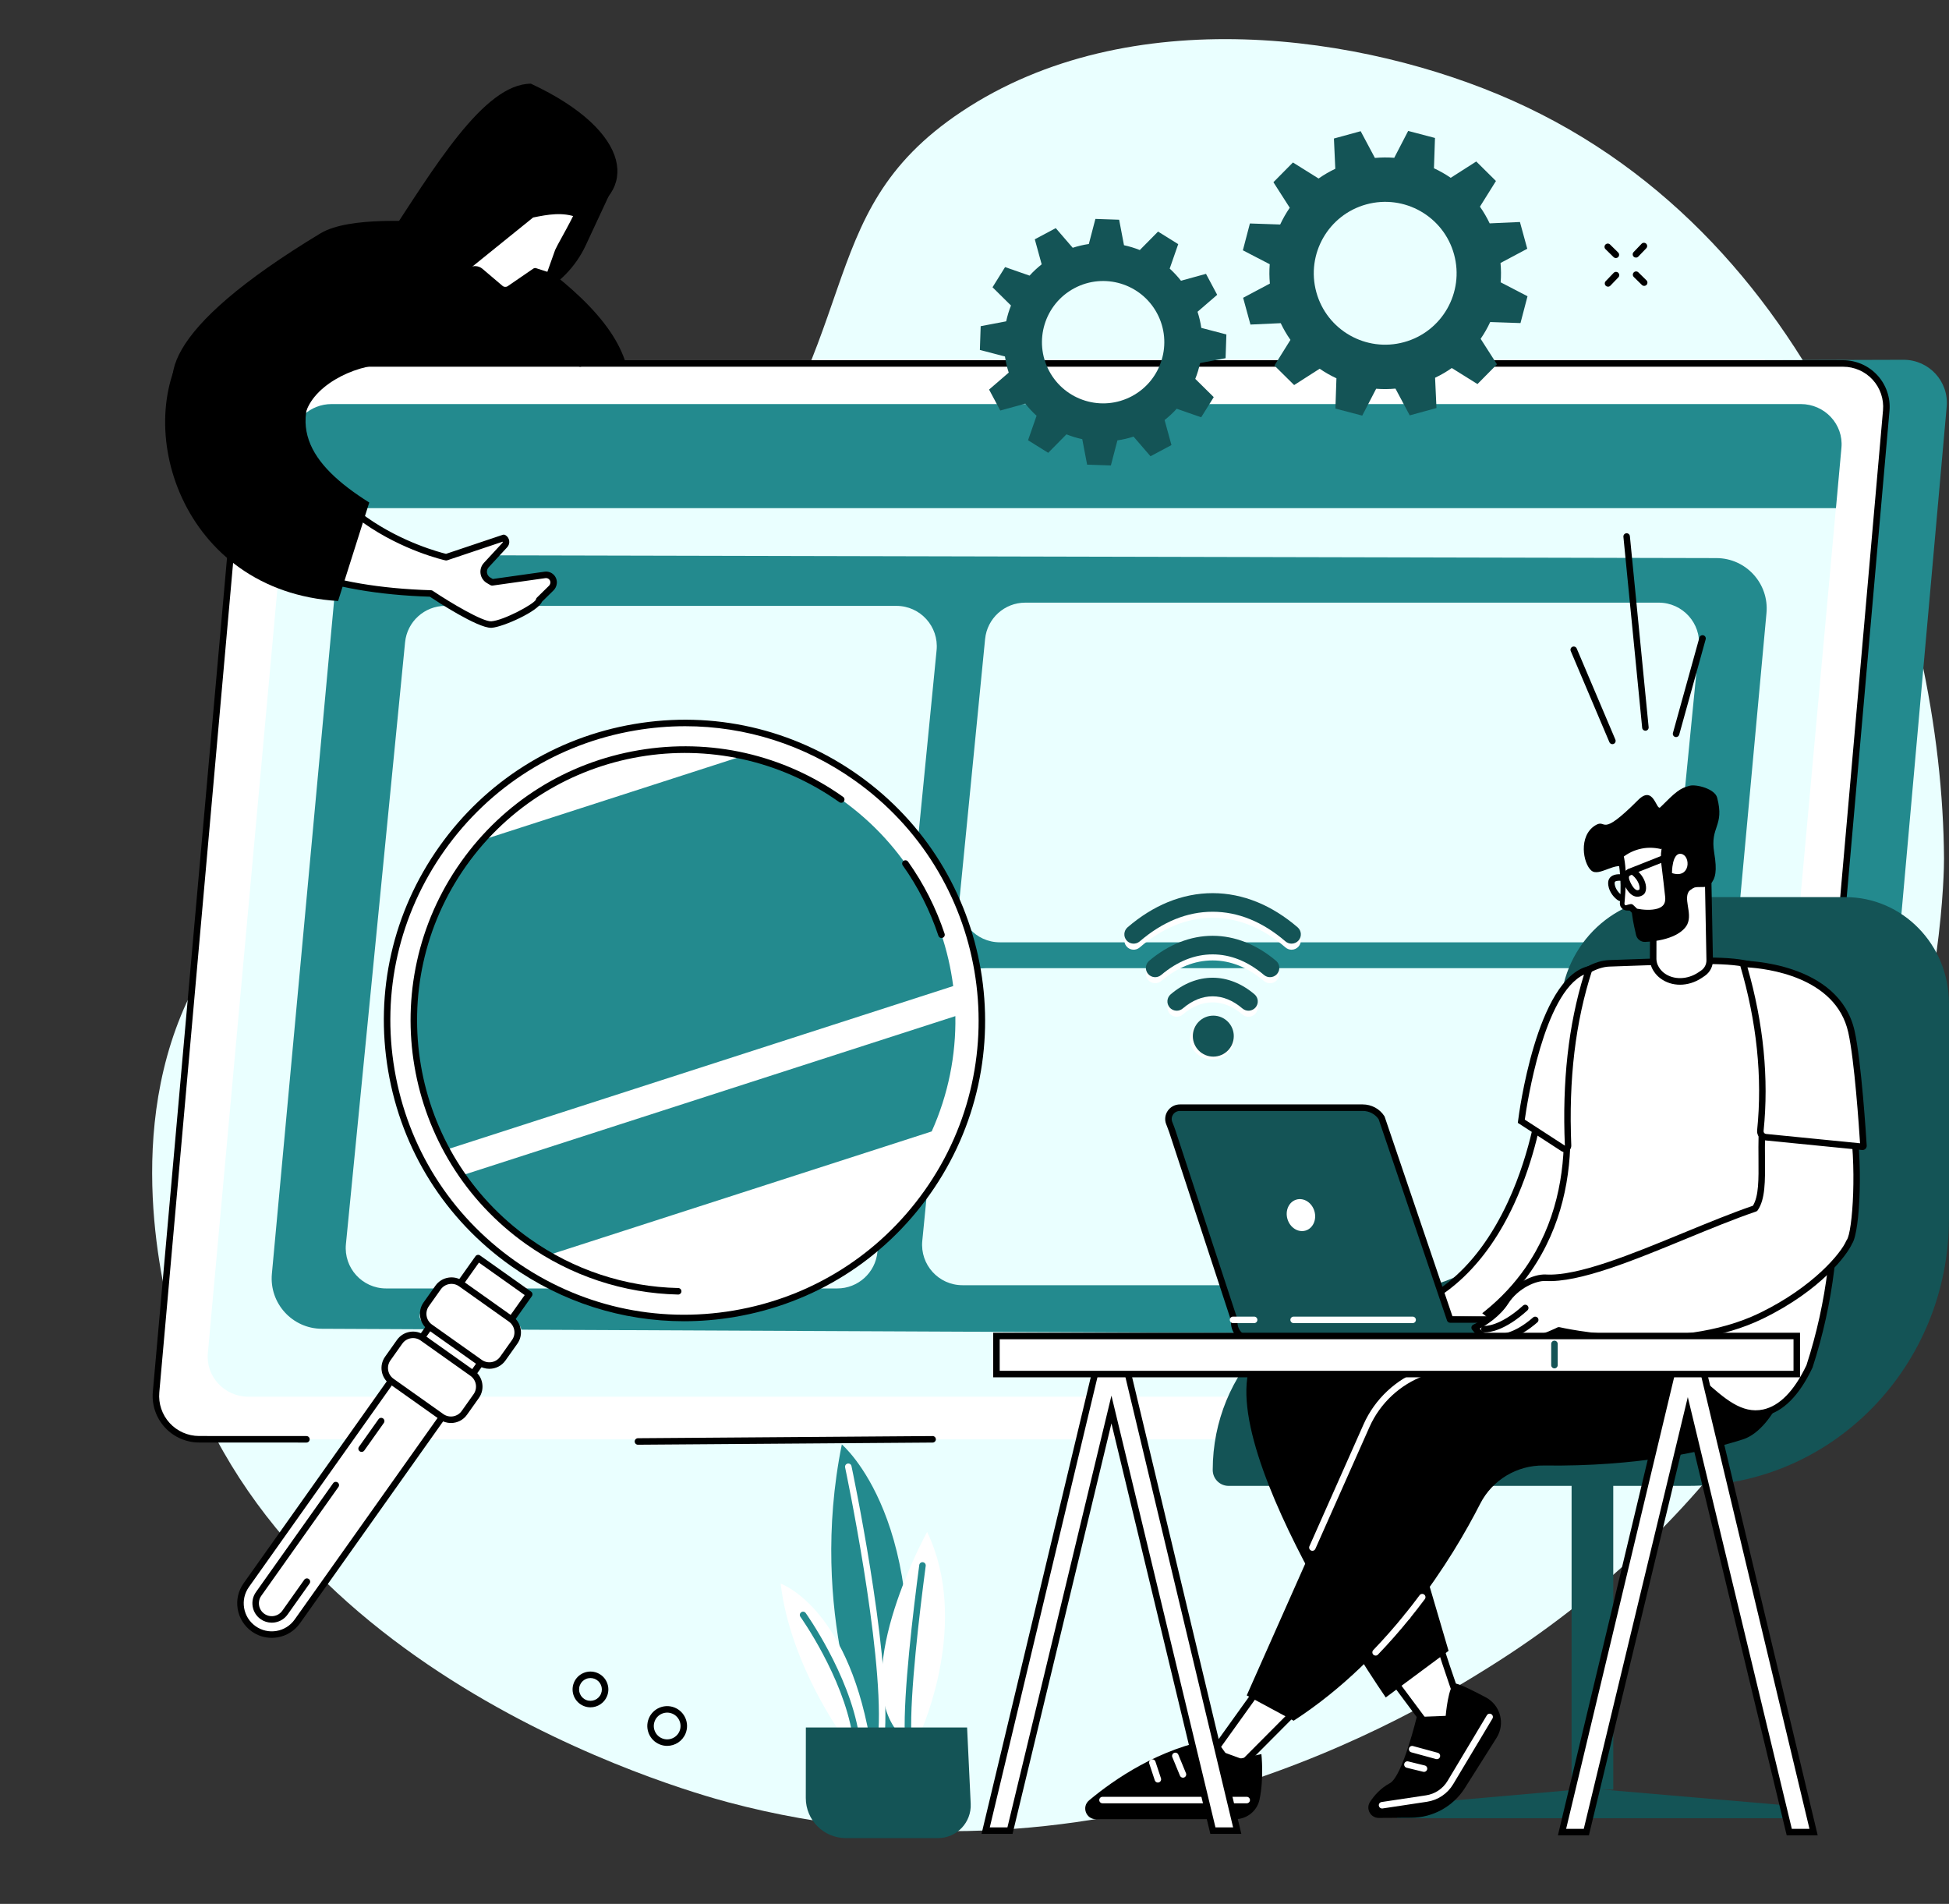 <?xml version="1.0" encoding="UTF-8" standalone="no"?><svg xmlns="http://www.w3.org/2000/svg" xmlns:xlink="http://www.w3.org/1999/xlink" fill="#000000" height="1940.1" preserveAspectRatio="xMidYMid meet" version="1" viewBox="177.0 291.1 1986.3 1940.1" width="1986.3" zoomAndPan="magnify"><rect x="177.0" y="291.1" width="1986.3" height="1940.1" fill="#333333" stroke="none"/><g><g id="change1_1"><path d="M 1694.371 1990.051 C 2152.199 1703.941 2158.363 1189.715 2158.215 1166.133 C 2156.59 908.473 2038.309 536.25 1718.641 393.66 C 1567.133 326.078 1327.656 291.09 1156.918 404.895 C 997.48 511.168 1066.578 634.797 890.684 847.043 C 688.109 1091.473 525.172 1058.449 389.348 1271.934 C 299.637 1412.934 339.211 1583.594 350.562 1632.531 C 433.777 1991.391 870.562 2114.75 919.559 2127.781 C 1308.457 2231.219 1628.551 2031.18 1694.371 1990.051" fill="#eaffff"/></g><g id="change2_1"><path d="M 829.68 661.473 L 2117.027 657.73 C 2142.918 657.73 2163.238 679.828 2160.941 705.469 L 2070.844 1715.371 C 2068.812 1737.992 2049.754 1755.328 2026.926 1755.328 L 441.18 1755.102 C 415.289 1755.102 394.707 1730.719 397.004 1705.07 L 487.129 701.434 C 489.152 678.805 507.473 659.004 530.309 659.004 L 829.68 661.473" fill="#238a8e"/></g><g id="change3_1"><path d="M 768.297 661.477 L 2055.445 661.477 C 2081.336 661.477 2101.656 683.68 2099.363 709.48 L 2009.66 1717.559 C 2007.637 1740.297 1988.594 1757.738 1965.758 1757.738 L 379.961 1757.738 C 354.07 1757.738 333.754 1735.527 336.047 1709.738 L 425.746 701.652 C 427.77 678.906 446.824 661.477 469.656 661.477 L 768.297 661.477" fill="#ffffff"/></g><g id="change4_1"><path d="M 489.305 1761.098 L 379.961 1761.047 C 366.695 1761.047 353.949 1755.426 344.992 1745.648 C 336.035 1735.855 331.574 1722.656 332.75 1709.445 L 422.445 701.363 C 424.637 676.742 444.934 658.164 469.656 658.164 L 768.301 658.164 C 770.129 658.164 771.609 659.645 771.609 661.477 C 771.609 663.305 770.129 664.785 768.301 664.785 L 469.656 664.785 C 448.391 664.785 430.93 680.766 429.043 701.949 L 339.348 1710.035 C 338.336 1721.398 342.176 1732.746 349.879 1741.168 C 357.582 1749.586 368.547 1754.418 379.961 1754.418 L 489.305 1754.469 C 491.133 1754.469 492.617 1755.957 492.613 1757.785 C 492.613 1759.617 491.133 1761.098 489.305 1761.098" fill="inherit"/></g><g id="change4_2"><path d="M 2050.48 1268.684 C 2050.379 1268.684 2050.273 1268.672 2050.172 1268.672 C 2048.352 1268.504 2047.008 1266.902 2047.164 1265.082 L 2096.055 709.195 C 2097.062 697.824 2093.227 686.477 2085.512 678.051 C 2077.816 669.633 2066.859 664.805 2055.438 664.805 L 768.293 664.805 C 766.465 664.805 764.98 663.324 764.98 661.488 C 764.98 659.656 766.465 658.172 768.293 658.172 L 2055.438 658.172 C 2068.703 658.172 2081.457 663.785 2090.402 673.582 C 2099.359 683.367 2103.824 696.559 2102.648 709.773 L 2053.758 1265.664 C 2053.617 1267.383 2052.16 1268.684 2050.48 1268.684" fill="inherit"/></g><g id="change1_2"><path d="M 796.926 702.543 L 2012.223 702.543 C 2036.652 702.543 2055.836 723.039 2053.68 746.836 L 1968.988 1677.309 C 1967.07 1698.297 1949.074 1714.387 1927.531 1714.387 L 430.27 1714.387 C 405.824 1714.387 386.641 1693.898 388.809 1670.098 L 473.5 739.621 C 475.41 718.637 493.398 702.543 514.957 702.543 L 796.926 702.543" fill="#eaffff"/></g><g id="change2_2"><path d="M 2048.082 808.891 L 2053.68 747.293 C 2055.836 723.48 2036.652 702.859 2012.211 702.859 L 514.957 702.859 C 493.398 702.859 475.41 719.078 473.5 740.078 L 467.246 808.891 L 2048.082 808.891" fill="#238a8e"/></g><g id="change2_3"><path d="M 568.695 856.734 L 1926.301 859.809 C 1956.453 859.883 1980.043 885.805 1977.285 915.832 L 1913.875 1604.699 C 1911.434 1631.199 1889.145 1651.43 1862.539 1651.309 L 504.957 1645.148 C 474.844 1645.02 451.316 1619.098 454.09 1589.117 L 517.48 903.32 C 519.926 876.875 542.141 856.676 568.695 856.734" fill="#238a8e"/></g><g id="change4_3"><path d="M 827.148 1763.309 C 825.332 1763.309 823.852 1761.84 823.836 1760.02 C 823.824 1758.191 825.297 1756.699 827.125 1756.68 L 1127.441 1754.469 C 1127.441 1754.469 1127.449 1754.469 1127.461 1754.469 C 1129.281 1754.469 1130.762 1755.941 1130.77 1757.762 C 1130.789 1759.59 1129.309 1761.078 1127.48 1761.102 L 827.176 1763.309 C 827.164 1763.309 827.156 1763.309 827.148 1763.309" fill="inherit"/></g><g id="change1_3"><path d="M 1030.281 1604.051 L 570.492 1604.051 C 546.172 1604.051 527.156 1583.078 529.539 1558.879 L 589.824 945.629 C 591.895 924.559 609.609 908.5 630.777 908.5 L 1090.559 908.5 C 1114.879 908.5 1133.898 929.48 1131.52 953.68 L 1071.23 1566.93 C 1069.16 1587.988 1051.449 1604.051 1030.281 1604.051" fill="#eaffff"/></g><g id="change1_4"><path d="M 1841.531 1251.332 L 1195.961 1251.332 C 1171.641 1251.332 1152.621 1230.359 1155 1206.152 L 1180.945 942.336 C 1183.008 921.258 1200.723 905.207 1221.891 905.207 L 1867.461 905.207 C 1891.785 905.207 1910.801 926.18 1908.422 950.375 L 1882.477 1214.207 C 1880.414 1235.273 1862.703 1251.332 1841.531 1251.332" fill="#eaffff"/></g><g id="change1_5"><path d="M 1803.453 1600.762 L 1157.895 1600.762 C 1133.57 1600.762 1114.559 1579.781 1116.938 1555.582 L 1140.598 1314.828 C 1142.668 1293.762 1160.383 1277.695 1181.555 1277.695 L 1827.129 1277.695 C 1851.441 1277.695 1870.457 1298.684 1868.082 1322.887 L 1844.422 1563.633 C 1842.344 1584.703 1824.625 1600.762 1803.453 1600.762" fill="#eaffff"/></g><g id="change3_2"><path d="M 1121.922 1506.309 C 1025.09 1642.859 835.895 1675.059 699.348 1578.23 C 562.797 1481.398 530.594 1292.211 627.422 1155.66 C 724.254 1019.109 913.445 986.91 1049.988 1083.738 C 1186.539 1180.57 1218.75 1369.762 1121.922 1506.309" fill="#ffffff"/></g><g id="change4_4"><path d="M 875.309 1031.121 C 858.398 1031.121 841.379 1032.551 824.367 1035.449 C 745.43 1048.879 676.445 1092.25 630.125 1157.578 C 583.805 1222.898 565.695 1302.34 579.133 1381.281 C 592.566 1460.23 635.941 1529.211 701.262 1575.531 C 766.582 1621.852 846.027 1639.961 924.973 1626.52 C 1003.91 1613.078 1072.898 1569.711 1119.211 1504.391 C 1214.828 1369.551 1182.922 1182.059 1048.078 1086.441 C 996.832 1050.102 936.879 1031.121 875.309 1031.121 Z M 874.016 1637.469 C 811.078 1637.469 749.812 1618.078 697.43 1580.93 C 630.668 1533.59 586.336 1463.078 572.602 1382.398 C 558.867 1301.711 577.379 1220.512 624.723 1153.738 C 672.062 1086.98 742.57 1042.648 823.258 1028.922 C 903.941 1015.18 985.145 1033.691 1051.91 1081.031 C 1189.73 1178.77 1222.352 1370.398 1124.621 1508.219 L 1121.922 1506.309 L 1124.621 1508.219 C 1077.281 1574.988 1006.77 1619.32 926.082 1633.051 C 908.703 1636.012 891.297 1637.469 874.016 1637.469" fill="inherit"/></g><g id="change3_3"><path d="M 435.527 1950.898 C 421.152 1940.711 417.762 1920.789 427.953 1906.422 L 664.305 1573.121 L 716.359 1610.031 L 480.012 1943.328 C 469.816 1957.711 449.902 1961.102 435.527 1950.898" fill="#ffffff"/></g><g id="change4_5"><path d="M 665.09 1577.73 L 430.656 1908.34 C 426.238 1914.57 424.512 1922.148 425.793 1929.672 C 427.074 1937.199 431.211 1943.781 437.441 1948.199 C 443.676 1952.621 451.254 1954.352 458.781 1953.07 C 466.309 1951.789 472.891 1947.648 477.309 1941.422 L 711.738 1610.809 Z M 453.906 1960.102 C 446.676 1960.102 439.633 1957.879 433.609 1953.609 C 425.938 1948.16 420.84 1940.059 419.262 1930.789 C 417.684 1921.512 419.812 1912.18 425.254 1904.5 L 661.602 1571.199 C 662.109 1570.48 662.883 1570 663.746 1569.852 C 664.609 1569.699 665.504 1569.91 666.219 1570.41 L 718.273 1607.328 C 719.766 1608.379 720.117 1610.449 719.059 1611.941 L 482.711 1945.25 C 477.27 1952.922 469.164 1958.02 459.891 1959.602 C 457.895 1959.941 455.895 1960.102 453.906 1960.102" fill="inherit"/></g><g id="change3_4"><path d="M 545.539 1767.32 L 565.465 1739.219 L 545.539 1767.32" fill="#ffffff"/></g><g id="change4_6"><path d="M 545.535 1770.629 C 544.875 1770.629 544.203 1770.441 543.625 1770.02 C 542.133 1768.969 541.781 1766.898 542.84 1765.41 L 562.766 1737.309 C 563.82 1735.809 565.891 1735.461 567.383 1736.52 C 568.875 1737.578 569.227 1739.648 568.168 1741.141 L 548.242 1769.238 C 547.598 1770.148 546.574 1770.629 545.535 1770.629" fill="inherit"/></g><g id="change3_5"><path d="M 489.789 1902.82 L 467.402 1934.391 C 462.156 1941.789 451.867 1943.539 444.469 1938.289 C 437.066 1933.051 435.316 1922.762 440.566 1915.359 L 519.215 1804.449 L 489.789 1902.82" fill="#ffffff"/></g><g id="change4_7"><path d="M 453.93 1944.641 C 449.871 1944.641 445.926 1943.391 442.551 1941 C 438.25 1937.949 435.395 1933.398 434.508 1928.191 C 433.621 1922.98 434.812 1917.75 437.863 1913.449 L 516.512 1802.531 C 517.57 1801.039 519.637 1800.691 521.129 1801.75 C 522.621 1802.801 522.973 1804.871 521.914 1806.359 L 443.266 1917.281 C 441.242 1920.129 440.449 1923.621 441.039 1927.078 C 441.629 1930.539 443.527 1933.57 446.383 1935.59 C 449.238 1937.621 452.719 1938.41 456.188 1937.82 C 459.648 1937.23 462.676 1935.328 464.699 1932.48 L 487.09 1900.898 C 488.145 1899.41 490.215 1899.059 491.707 1900.121 C 493.199 1901.172 493.551 1903.238 492.492 1904.738 L 470.105 1936.309 C 467.055 1940.609 462.508 1943.469 457.297 1944.352 C 456.176 1944.539 455.047 1944.641 453.93 1944.641" fill="inherit"/></g><g id="change3_6"><path d="M 673.562 1684.852 L 607.855 1638.25 C 604.445 1635.84 603.641 1631.109 606.059 1627.699 L 628.77 1595.68 C 631.184 1592.27 635.906 1591.461 639.316 1593.879 L 705.027 1640.48 C 708.438 1642.891 709.238 1647.621 706.82 1651.031 L 684.113 1683.051 C 681.695 1686.461 676.973 1687.262 673.562 1684.852" fill="#ffffff"/></g><g id="change4_8"><path d="M 668.02 1676.859 C 674.047 1681.129 682.426 1679.699 686.699 1673.68 L 698.832 1656.57 C 703.105 1650.539 701.68 1642.16 695.652 1637.891 L 644.859 1601.871 C 638.832 1597.602 630.453 1599.031 626.18 1605.051 L 614.051 1622.16 C 609.777 1628.191 611.203 1636.57 617.23 1640.84 Z M 675.742 1685.941 C 671.738 1685.941 667.695 1684.75 664.188 1682.262 L 613.395 1646.238 C 604.391 1639.859 602.258 1627.328 608.645 1618.328 L 620.777 1601.219 C 627.164 1592.211 639.684 1590.078 648.691 1596.469 L 699.484 1632.488 C 703.848 1635.578 706.746 1640.191 707.641 1645.461 C 708.539 1650.73 707.328 1656.039 704.234 1660.398 L 692.105 1677.512 C 688.203 1683.012 682.02 1685.941 675.742 1685.941" fill="inherit"/></g><g id="change3_7"><path d="M 634.395 1740.09 L 568.684 1693.488 C 565.273 1691.07 564.473 1686.352 566.891 1682.941 L 589.598 1650.922 C 592.016 1647.512 596.738 1646.699 600.148 1649.121 L 665.855 1695.719 C 669.266 1698.129 670.07 1702.859 667.652 1706.27 L 644.941 1738.289 C 642.527 1741.699 637.805 1742.5 634.395 1740.09" fill="#ffffff"/></g><g id="change4_9"><path d="M 628.852 1732.102 C 634.879 1736.371 643.258 1734.941 647.527 1728.922 L 659.66 1711.809 C 663.938 1705.781 662.508 1697.398 656.484 1693.129 L 605.691 1657.109 C 599.66 1652.84 591.285 1654.262 587.012 1660.289 L 574.879 1677.398 C 570.605 1683.43 572.031 1691.801 578.059 1696.078 Z M 636.574 1741.18 C 632.566 1741.18 628.527 1739.988 625.02 1737.5 L 574.227 1701.48 C 565.223 1695.102 563.09 1682.57 569.477 1673.57 L 581.605 1656.461 C 587.992 1647.449 600.512 1645.32 609.52 1651.711 L 660.316 1687.73 C 669.32 1694.109 671.453 1706.629 665.066 1715.641 L 652.934 1732.75 C 649.035 1738.25 642.852 1741.18 636.574 1741.18" fill="inherit"/></g><g id="change2_4"><path d="M 1150.648 1326.551 L 648.098 1488.73 C 665.84 1514.23 688.215 1537.141 715.008 1556.141 C 722.02 1561.109 729.191 1565.691 736.484 1569.922 L 1126.52 1444.051 C 1143.449 1406.441 1151.32 1366.301 1150.648 1326.551" fill="#238a8e"/></g><g id="change2_5"><path d="M 1034.328 1105.828 C 1003.238 1083.781 969.152 1069.078 934.133 1061.371 L 668.945 1146.949 C 662.102 1154.621 655.598 1162.738 649.512 1171.32 C 586.633 1260 583.52 1373.039 631.992 1462.578 L 1148.441 1295.922 C 1138.961 1222.078 1099.84 1152.281 1034.328 1105.828" fill="#238a8e"/></g><g id="change4_10"><path d="M 1136.531 1246.961 C 1135.141 1246.961 1133.852 1246.078 1133.379 1244.691 C 1124.852 1219.039 1112.621 1194.91 1097.031 1172.969 C 1095.969 1171.48 1096.32 1169.41 1097.809 1168.352 C 1099.301 1167.289 1101.371 1167.641 1102.43 1169.129 C 1118.398 1191.609 1130.93 1216.328 1139.672 1242.602 C 1140.25 1244.34 1139.309 1246.211 1137.57 1246.789 C 1137.23 1246.898 1136.871 1246.961 1136.531 1246.961" fill="inherit"/></g><g id="change4_11"><path d="M 868.164 1610.27 C 868.141 1610.27 868.113 1610.27 868.09 1610.27 C 812.352 1609 758.754 1591.219 713.094 1558.84 C 587.453 1469.75 557.719 1295.051 646.809 1169.41 C 689.969 1108.539 754.246 1068.129 827.801 1055.609 C 901.355 1043.09 975.383 1059.969 1036.25 1103.121 C 1037.738 1104.18 1038.09 1106.25 1037.031 1107.738 C 1035.969 1109.23 1033.91 1109.578 1032.41 1108.531 C 909.75 1021.551 739.195 1050.578 652.215 1173.238 C 565.234 1295.898 594.262 1466.461 716.926 1553.441 C 761.504 1585.051 813.828 1602.41 868.238 1603.641 C 870.07 1603.68 871.52 1605.199 871.477 1607.031 C 871.434 1608.828 869.961 1610.27 868.164 1610.27" fill="inherit"/></g><g id="change4_12"><path d="M 561.309 662.895 L 815.25 662.895 C 802.148 616.504 750.254 572.434 682.758 529.297 L 561.309 662.895" fill="inherit"/></g><g id="change5_1"><path d="M 1330.578 694.812 C 1300.207 711.016 1262.441 699.512 1246.238 669.141 C 1230.035 638.758 1241.523 601.004 1271.906 584.801 C 1302.293 568.598 1340.047 580.086 1356.25 610.469 C 1372.453 640.84 1360.953 678.609 1330.578 694.812 Z M 1417.48 591.523 L 1406.078 570.156 L 1380.578 577.172 C 1377.059 572.691 1373.207 568.559 1369.078 564.82 L 1377.766 539.883 L 1357.211 527.078 L 1338.621 545.898 C 1333.395 543.816 1328.008 542.172 1322.504 540.988 L 1317.555 515.004 L 1293.359 514.188 L 1286.672 539.746 C 1281.152 540.551 1275.672 541.844 1270.25 543.598 L 1252.961 523.566 L 1231.605 534.961 L 1238.609 560.469 C 1234.141 563.992 1230.012 567.828 1226.27 571.973 L 1201.316 563.273 L 1188.516 583.824 L 1207.336 602.414 C 1205.258 607.641 1203.617 613.039 1202.438 618.535 L 1176.445 623.492 L 1175.625 647.688 L 1201.188 654.363 C 1201.996 659.883 1203.277 665.379 1205.039 670.797 L 1185.008 688.074 L 1196.406 709.441 L 1221.91 702.438 C 1225.441 706.91 1229.277 711.039 1233.41 714.777 L 1224.723 739.719 L 1245.262 752.535 L 1263.855 733.699 C 1269.082 735.781 1274.477 737.426 1279.973 738.609 L 1284.93 764.594 L 1309.137 765.41 L 1315.801 739.852 C 1321.32 739.047 1326.816 737.754 1332.238 736.012 L 1349.512 756.031 L 1370.879 744.641 L 1363.875 719.129 C 1368.348 715.605 1372.477 711.77 1376.219 707.629 L 1401.168 716.324 L 1413.973 695.773 L 1395.148 677.184 C 1397.234 671.957 1398.863 666.559 1400.059 661.062 L 1426.031 656.117 L 1426.859 631.91 L 1401.301 625.234 C 1400.496 619.715 1399.207 614.223 1397.453 608.801 L 1417.48 591.523" fill="#145456"/></g><g id="change5_2"><path d="M 1607.922 639.758 C 1569.152 650.379 1529.133 627.562 1518.512 588.789 C 1507.906 550.031 1530.723 509.996 1569.48 499.379 C 1608.254 488.773 1648.285 511.59 1658.895 550.348 C 1669.512 589.121 1646.695 629.152 1607.922 639.758 Z M 1733.496 544.582 L 1726.023 517.32 L 1695.184 518.719 C 1692.316 512.711 1689.008 507.02 1685.262 501.695 L 1701.586 475.543 L 1681.508 455.652 L 1655.48 472.297 C 1650.059 468.578 1644.34 465.316 1638.395 462.555 L 1639.449 431.691 L 1612.113 424.52 L 1597.93 451.898 C 1591.434 451.387 1584.84 451.438 1578.219 452.035 L 1563.715 424.789 L 1536.453 432.25 L 1537.855 463.102 C 1531.844 465.953 1526.152 469.266 1520.828 473.008 L 1494.676 456.672 L 1474.785 476.777 L 1491.43 502.789 C 1487.711 508.215 1484.453 513.934 1481.676 519.879 L 1450.824 518.82 L 1443.656 546.16 L 1471.031 560.355 C 1470.52 566.852 1470.574 573.434 1471.172 580.055 L 1443.922 594.559 L 1451.383 621.832 L 1482.234 620.418 C 1485.074 626.43 1488.398 632.121 1492.141 637.441 L 1475.805 663.609 L 1495.91 683.484 L 1521.926 666.844 C 1527.336 670.562 1533.066 673.82 1539.012 676.582 L 1537.957 707.449 L 1565.305 714.617 L 1579.492 687.242 C 1585.984 687.75 1592.566 687.699 1599.176 687.102 L 1613.691 714.363 L 1640.965 706.887 L 1639.551 676.047 C 1645.562 673.184 1651.254 669.875 1656.574 666.129 L 1682.742 682.465 L 1702.617 662.359 L 1685.977 636.348 C 1689.695 630.938 1692.953 625.219 1695.719 619.258 L 1726.582 620.328 L 1733.75 592.98 L 1706.375 578.781 C 1706.883 572.301 1706.832 565.719 1706.234 559.082 L 1733.496 544.582" fill="#145456"/></g><g id="change5_3"><path d="M 1767.059 1322.809 L 1767.059 1425.469 C 1767.059 1525.871 1687.789 1607.258 1590.004 1607.258 C 1492.207 1607.258 1412.934 1688.648 1412.934 1789.051 C 1412.934 1797.988 1420.18 1805.25 1429.125 1805.25 L 1897.824 1805.25 C 2044.422 1805.25 2163.27 1683.23 2163.27 1532.719 L 2163.27 1313.68 C 2163.27 1253.82 2115.996 1205.289 2057.695 1205.289 L 1881.543 1205.289 C 1818.316 1205.289 1767.059 1257.91 1767.059 1322.809" fill="#145456"/></g><g id="change5_4"><path d="M 1821.133 2114.789 L 1778.668 2114.789 L 1778.668 1620.25 L 1821.133 1620.25 L 1821.133 2114.789" fill="#145456"/></g><g id="change5_5"><path d="M 1600.816 2130.832 L 1788.777 2114.332 L 1806.023 2114.332 L 1997.922 2130.832 L 1997.922 2143.93 L 1600.816 2143.93 L 1600.816 2130.832" fill="#145456"/></g><g id="change3_8"><path d="M 1671.875 2044.543 C 1667.516 2040.133 1642.324 1961.781 1642.324 1961.781 L 1592.559 1997.293 L 1647.113 2070.621 L 1671.875 2044.543" fill="#ffffff"/></g><g id="change4_13"><path d="M 1597.246 1998.02 L 1647.441 2065.488 L 1667.781 2044.039 C 1661.914 2032.258 1647.965 1989.98 1640.574 1967.109 Z M 1647.121 2073.93 C 1647.07 2073.93 1646.996 2073.93 1646.926 2073.93 C 1645.961 2073.867 1645.055 2073.379 1644.48 2072.598 L 1589.914 1999.27 C 1589.371 1998.547 1589.152 1997.648 1589.297 1996.777 C 1589.434 1995.898 1589.914 1995.109 1590.645 1994.59 L 1640.418 1959.078 C 1641.273 1958.469 1642.371 1958.297 1643.379 1958.629 C 1644.387 1958.969 1645.168 1959.758 1645.488 1960.77 C 1657.309 1997.527 1671.422 2038.598 1674.309 2042.297 C 1675.574 2043.566 1675.512 2045.52 1674.289 2046.82 L 1649.535 2072.898 C 1648.91 2073.559 1648.035 2073.93 1647.121 2073.93" fill="inherit"/></g><g id="change4_14"><path d="M 1582.188 2143.602 L 1615.289 2143.41 C 1637.18 2143.281 1657.547 2132.152 1669.48 2113.801 L 1702.215 2061.98 C 1711.254 2047.66 1706.195 2028.691 1691.246 2020.742 C 1677.586 2013.48 1663.277 2006.41 1659.918 2006.73 C 1653.105 2007.383 1650.355 2039.59 1650.355 2039.59 L 1620.875 2040.73 C 1620.875 2040.73 1606.301 2101.301 1593.484 2108.191 C 1584.148 2113.199 1577.629 2120.57 1573.242 2127.289 C 1568.656 2134.332 1573.777 2143.652 1582.188 2143.602" fill="inherit"/></g><g id="change3_9"><path d="M 1585.5 2133.992 C 1583.895 2133.992 1582.488 2132.812 1582.238 2131.172 C 1581.969 2129.363 1583.207 2127.68 1585.012 2127.402 L 1630.297 2120.594 C 1639.492 2119.203 1647.527 2113.82 1652.301 2105.832 L 1692.312 2039.004 C 1693.254 2037.434 1695.285 2036.922 1696.848 2037.863 C 1698.422 2038.801 1698.934 2040.832 1697.996 2042.402 L 1657.992 2109.23 C 1652.188 2118.93 1642.449 2125.453 1631.277 2127.141 L 1586 2133.961 C 1585.832 2133.98 1585.676 2133.992 1585.5 2133.992" fill="#ffffff"/></g><g id="change3_10"><path d="M 1641.402 2083.727 C 1641.121 2083.727 1640.828 2083.699 1640.527 2083.617 L 1615.305 2076.746 C 1613.547 2076.27 1612.508 2074.449 1612.984 2072.676 C 1613.469 2070.918 1615.293 2069.867 1617.062 2070.359 L 1642.281 2077.227 C 1644.039 2077.707 1645.078 2079.527 1644.594 2081.289 C 1644.199 2082.77 1642.867 2083.727 1641.402 2083.727" fill="#ffffff"/></g><g id="change3_11"><path d="M 1628.254 2096.691 C 1627.992 2096.691 1627.742 2096.66 1627.473 2096.59 L 1610.562 2092.461 C 1608.781 2092.02 1607.699 2090.23 1608.129 2088.449 C 1608.57 2086.672 1610.363 2085.582 1612.133 2086.02 L 1629.043 2090.16 C 1630.816 2090.59 1631.906 2092.379 1631.477 2094.16 C 1631.105 2095.672 1629.746 2096.691 1628.254 2096.691" fill="#ffffff"/></g><g id="change3_12"><path d="M 1502.059 2029.59 L 1444.27 2087.641 L 1413.641 2076.391 L 1466.91 2002.121 L 1502.059 2029.59" fill="#ffffff"/></g><g id="change4_15"><path d="M 1418.871 2074.789 L 1443.422 2083.801 L 1497.07 2029.898 L 1467.578 2006.859 Z M 1444.27 2090.961 C 1443.891 2090.961 1443.5 2090.891 1443.129 2090.75 L 1412.5 2079.5 C 1411.531 2079.148 1410.781 2078.359 1410.48 2077.371 C 1410.172 2076.379 1410.352 2075.309 1410.949 2074.469 L 1464.211 2000.191 C 1464.738 1999.461 1465.539 1998.969 1466.441 1998.84 C 1467.32 1998.711 1468.23 1998.949 1468.949 1999.512 L 1504.102 2026.98 C 1504.84 2027.559 1505.301 2028.441 1505.359 2029.379 C 1505.422 2030.328 1505.07 2031.25 1504.398 2031.922 L 1446.621 2089.98 C 1445.988 2090.621 1445.141 2090.961 1444.27 2090.961" fill="inherit"/></g><g id="change4_16"><path d="M 1462.531 2078.559 C 1462.531 2078.559 1465.32 2103.262 1460.578 2125.09 C 1458.059 2136.719 1447.578 2144.898 1435.68 2144.898 L 1293.871 2144.898 C 1283.73 2144.898 1279.129 2132.25 1286.898 2125.738 C 1312.121 2104.609 1358.5 2072.352 1415.531 2062.879 L 1431.441 2085.148 L 1462.531 2078.559" fill="inherit"/></g><g id="change3_13"><path d="M 1447.578 2128.711 L 1300.609 2128.711 C 1298.781 2128.711 1297.301 2127.23 1297.301 2125.398 C 1297.301 2123.57 1298.781 2122.09 1300.609 2122.09 L 1447.578 2122.09 C 1449.398 2122.09 1450.891 2123.57 1450.891 2125.398 C 1450.891 2127.23 1449.398 2128.711 1447.578 2128.711" fill="#ffffff"/></g><g id="change3_14"><path d="M 1382.609 2102.602 C 1381.309 2102.602 1380.078 2101.828 1379.551 2100.551 L 1371.77 2081.68 C 1371.07 2079.988 1371.879 2078.059 1373.57 2077.359 C 1375.262 2076.66 1377.199 2077.469 1377.891 2079.16 L 1385.672 2098.031 C 1386.371 2099.719 1385.57 2101.66 1383.879 2102.352 C 1383.461 2102.52 1383.031 2102.602 1382.609 2102.602" fill="#ffffff"/></g><g id="change3_15"><path d="M 1357.031 2107.57 C 1355.641 2107.57 1354.352 2106.68 1353.891 2105.289 L 1348.262 2088.27 C 1347.691 2086.531 1348.629 2084.66 1350.371 2084.078 C 1352.109 2083.512 1353.98 2084.449 1354.551 2086.191 L 1360.18 2103.211 C 1360.75 2104.949 1359.809 2106.82 1358.07 2107.398 C 1357.73 2107.512 1357.379 2107.57 1357.031 2107.57" fill="#ffffff"/></g><g id="change4_17"><path d="M 1807.91 1623.332 C 1807.91 1623.332 1543.828 1592.59 1465.312 1660.57 C 1386.773 1728.539 1589.27 2020.852 1589.27 2020.852 L 1653.293 1973.359 L 1592.559 1766.762 L 1836.668 1697.441 L 1807.91 1623.332" fill="inherit"/></g><g id="change4_18"><path d="M 1953.25 1757.867 C 1914.891 1770.039 1846.254 1785.777 1750.32 1784.48 C 1723.066 1784.098 1697.91 1799.156 1685.523 1823.449 C 1657.105 1879.168 1595.605 1979.508 1495.426 2044.539 L 1447.582 2018.758 L 1569.695 1743.859 C 1580.848 1718.758 1601.695 1699.258 1627.48 1689.797 L 1869.508 1601.047 C 1869.508 1601.047 1944.555 1580.078 1981.344 1647.066 C 1987.914 1659.039 2000.117 1637.648 2003.02 1647.297 C 2012.984 1680.398 1986.199 1747.406 1953.25 1757.867" fill="inherit"/></g><g id="change3_16"><path d="M 1514.504 1871.402 C 1514.051 1871.402 1513.59 1871.312 1513.164 1871.109 C 1511.492 1870.371 1510.742 1868.41 1511.48 1866.742 L 1566.668 1742.52 C 1578.105 1716.754 1599.855 1696.402 1626.34 1686.691 L 1742.238 1644.191 C 1743.953 1643.562 1745.852 1644.441 1746.484 1646.164 C 1747.117 1647.883 1746.238 1649.781 1744.512 1650.41 L 1628.613 1692.91 C 1603.82 1702.012 1583.434 1721.07 1572.715 1745.211 L 1517.535 1869.434 C 1516.988 1870.672 1515.777 1871.402 1514.504 1871.402" fill="#ffffff"/></g><g id="change3_17"><path d="M 1578.941 1978.191 C 1578.121 1978.191 1577.289 1977.879 1576.648 1977.262 C 1575.328 1976 1575.289 1973.898 1576.551 1972.578 C 1587.551 1961.141 1598.371 1948.859 1608.719 1936.07 C 1609.871 1934.641 1611.961 1934.422 1613.379 1935.578 C 1614.801 1936.73 1615.02 1938.809 1613.871 1940.23 C 1603.398 1953.172 1592.449 1965.602 1581.328 1977.172 C 1580.68 1977.852 1579.809 1978.191 1578.941 1978.191" fill="#ffffff"/></g><g id="change3_18"><path d="M 1611.293 1941.457 C 1610.562 1941.457 1609.832 1941.219 1609.215 1940.719 C 1607.793 1939.578 1607.574 1937.488 1608.723 1936.066 C 1613.812 1929.77 1618.883 1923.238 1623.785 1916.656 C 1624.887 1915.188 1626.957 1914.887 1628.426 1915.977 C 1629.895 1917.066 1630.195 1919.148 1629.105 1920.617 C 1624.145 1927.27 1619.023 1933.867 1613.875 1940.227 C 1613.223 1941.039 1612.262 1941.457 1611.293 1941.457" fill="#ffffff"/></g><g id="change3_19"><path d="M 1747.914 1410.031 C 1747.914 1410.031 1724.684 1620.938 1568.707 1634.738 L 1747.914 1637.281 C 1747.914 1637.281 1814.258 1502.828 1816.949 1450.48 C 1819.652 1398.129 1747.914 1410.031 1747.914 1410.031" fill="#ffffff"/></g><g id="change4_19"><path d="M 1601.535 1631.895 L 1745.859 1633.941 C 1753.848 1617.512 1811.18 1498.062 1813.648 1450.312 C 1814.23 1438.785 1810.977 1429.754 1803.93 1423.473 C 1788.578 1409.742 1759.434 1411.973 1750.863 1412.973 C 1749.312 1424.305 1741.871 1471.094 1719.797 1518.602 C 1691.98 1578.473 1651.492 1617.082 1601.535 1631.895 Z M 1747.902 1640.594 C 1747.883 1640.594 1747.871 1640.594 1747.859 1640.594 L 1568.668 1638.055 C 1566.902 1638.023 1565.461 1636.621 1565.395 1634.863 C 1565.34 1633.102 1566.668 1631.594 1568.41 1631.441 C 1631.832 1625.832 1680.742 1586.922 1713.797 1515.812 C 1738.574 1462.473 1744.551 1410.195 1744.621 1409.676 C 1744.777 1408.195 1745.895 1407.012 1747.367 1406.766 C 1749.012 1406.492 1787.922 1400.281 1808.344 1418.523 C 1816.957 1426.203 1820.953 1437.023 1820.25 1450.652 C 1817.559 1503.082 1753.59 1633.23 1750.875 1638.754 C 1750.316 1639.883 1749.168 1640.594 1747.902 1640.594" fill="inherit"/></g><g id="change3_20"><path d="M 1969.883 1275.992 C 1939.621 1268.883 1927 1268.793 1817.031 1272.773 C 1790.148 1273.742 1758.168 1307.484 1755.004 1334.191 C 1763.539 1359.824 1802.973 1486.324 1734.148 1585.164 C 1724.375 1599.191 1711.098 1614.574 1692.863 1629.312 C 1703.102 1637.602 1719.027 1648.383 1740.391 1654.723 C 1775.887 1665.262 1793.727 1653.871 1822.328 1654.723 C 1897.961 1656.984 1925.699 1741.223 1974.551 1730.641 C 1987.602 1727.82 2004.887 1717.641 2021.105 1683.512 C 2030.297 1655.211 2038.48 1621.973 2043.02 1584.414 C 2055.363 1482.594 2035.176 1397.812 2017.133 1344.613 C 2011.773 1327.812 2005.559 1284.383 1969.883 1275.992" fill="#ffffff"/></g><g id="change4_20"><path d="M 1819.238 1651.355 C 1820.285 1651.355 1821.359 1651.379 1822.43 1651.406 C 1863.211 1652.629 1890.094 1676.629 1913.82 1697.797 C 1934.43 1716.199 1952.203 1732.086 1973.875 1727.406 C 1990.648 1723.77 2005.508 1708.586 2018.035 1682.277 C 2028.43 1650.227 2035.719 1617.168 2039.742 1584.008 C 2049.379 1504.617 2040.715 1424.426 2014.012 1345.668 C 2013.215 1343.207 2012.461 1340.375 2011.59 1337.086 C 2006.48 1317.977 1997.93 1285.988 1969.129 1279.215 C 1939.652 1272.285 1928.301 1272.047 1817.16 1276.078 C 1793.004 1276.945 1762.012 1307.566 1758.391 1333.855 C 1773.59 1379.758 1801.203 1494.676 1736.871 1587.059 C 1726.062 1602.566 1713.055 1616.75 1698.16 1629.246 C 1711.582 1639.527 1726.098 1647.02 1741.348 1651.547 C 1763.348 1658.078 1778.133 1655.945 1793.797 1653.688 C 1801.77 1652.547 1809.969 1651.355 1819.238 1651.355 Z M 1966.219 1734.867 C 1945.379 1734.867 1927.832 1719.207 1909.402 1702.738 C 1886.535 1682.316 1860.602 1659.176 1822.23 1658.027 C 1812.215 1657.727 1803.332 1659.008 1794.742 1660.246 C 1779.066 1662.508 1762.844 1664.836 1739.469 1657.898 C 1722.152 1652.758 1705.789 1644.008 1690.793 1631.887 L 1687.602 1629.309 L 1690.793 1626.738 C 1706.547 1613.988 1720.219 1599.367 1731.434 1583.266 C 1794.391 1492.867 1766.691 1379.695 1751.867 1335.234 L 1751.629 1334.535 L 1751.73 1333.797 C 1754.945 1306.617 1787.137 1270.535 1816.918 1269.457 C 1928.879 1265.398 1940.371 1265.648 1970.656 1272.766 C 2003.301 1280.438 2012.496 1314.828 2017.984 1335.379 C 2018.828 1338.578 2019.574 1341.348 2020.293 1343.598 C 2047.312 1423.246 2056.066 1504.418 2046.328 1584.809 C 2042.242 1618.457 2034.824 1652.008 2024.266 1684.527 L 2024.102 1684.926 C 2010.629 1713.309 1994.195 1729.777 1975.273 1733.879 C 1972.172 1734.547 1969.168 1734.855 1966.219 1734.867" fill="inherit"/></g><g id="change3_21"><path d="M 1727.406 1433.664 C 1727.406 1433.664 1745.195 1291.051 1796.457 1278.883 C 1778.414 1334.297 1772.418 1394.617 1775.031 1458.434 C 1775.141 1461.082 1772.242 1462.762 1770.016 1461.324 L 1727.406 1433.664" fill="#ffffff"/></g><g id="change4_21"><path d="M 1730.973 1432.031 L 1771.82 1458.543 C 1769.035 1392.918 1775.422 1335.805 1791.293 1284.203 C 1750.355 1303.555 1733.281 1415.43 1730.973 1432.031 Z M 1771.785 1465.16 C 1770.547 1465.16 1769.312 1464.801 1768.215 1464.09 L 1723.867 1435.312 L 1724.133 1433.25 C 1724.859 1427.344 1742.809 1288.227 1795.691 1275.66 L 1801.426 1274.289 L 1799.605 1279.902 C 1782.52 1332.398 1775.566 1390.75 1778.352 1458.301 C 1778.449 1460.77 1777.18 1463.07 1775.035 1464.293 C 1774.02 1464.871 1772.902 1465.16 1771.785 1465.16" fill="inherit"/></g><g id="change5_6"><path d="M 1379.637 1419.836 L 1565.738 1419.836 C 1573.574 1419.836 1580.863 1423.746 1585.047 1430.188 L 1654.863 1635.695 L 1819.586 1635.695 L 1819.586 1638.777 C 1819.586 1648.488 1811.715 1656.359 1802.004 1656.359 L 1452.43 1656.359 C 1442.719 1656.359 1434.848 1648.488 1434.848 1638.777 L 1434.848 1636.078 L 1371.754 1443.906 C 1370.797 1440.988 1369.602 1438.148 1368.52 1435.266 C 1365.75 1428.035 1371.195 1419.836 1379.637 1419.836" fill="#145456"/></g><g id="change4_22"><path d="M 1437.93 1634.848 C 1438.086 1635.227 1438.176 1635.637 1438.176 1636.078 L 1438.176 1638.777 C 1438.176 1646.648 1444.559 1653.047 1452.434 1653.047 L 1802.004 1653.047 C 1809.797 1653.047 1816.141 1646.77 1816.262 1639.008 L 1654.863 1639.008 C 1653.441 1639.008 1652.18 1638.109 1651.723 1636.77 L 1582.047 1431.656 C 1578.426 1426.328 1572.352 1423.16 1565.73 1423.16 L 1379.629 1423.16 C 1376.734 1423.16 1374.137 1424.477 1372.551 1426.797 C 1371.027 1429.008 1370.684 1431.668 1371.598 1434.086 C 1371.914 1434.898 1372.238 1435.707 1372.539 1436.508 C 1373.355 1438.566 1374.184 1440.695 1374.898 1442.879 Z M 1802.004 1659.668 L 1452.434 1659.668 C 1440.914 1659.668 1431.543 1650.297 1431.543 1638.777 L 1431.543 1636.629 L 1368.602 1444.938 C 1367.941 1442.938 1367.184 1440.988 1366.375 1438.918 C 1366.051 1438.098 1365.727 1437.277 1365.414 1436.449 C 1363.738 1432.02 1364.363 1427.008 1367.094 1423.039 C 1369.957 1418.906 1374.52 1416.527 1379.629 1416.527 L 1565.73 1416.527 C 1574.746 1416.527 1583 1420.957 1587.82 1428.387 C 1587.977 1428.617 1588.098 1428.855 1588.188 1429.129 L 1657.234 1632.387 L 1819.582 1632.387 C 1821.406 1632.387 1822.895 1633.867 1822.895 1635.699 L 1822.895 1638.777 C 1822.895 1650.297 1813.523 1659.668 1802.004 1659.668" fill="inherit"/></g><g id="change3_22"><path d="M 1516.539 1525.18 C 1519.16 1533.879 1515.148 1542.789 1507.59 1545.078 C 1500.02 1547.359 1491.762 1542.16 1489.129 1533.449 C 1486.512 1524.75 1490.52 1515.84 1498.09 1513.551 C 1505.66 1511.27 1513.922 1516.48 1516.539 1525.18" fill="#ffffff"/></g><g id="change3_23"><path d="M 1616.672 1639.391 L 1495.391 1639.391 C 1493.57 1639.391 1492.078 1637.898 1492.078 1636.078 C 1492.078 1634.25 1493.57 1632.762 1495.391 1632.762 L 1616.672 1632.762 C 1618.5 1632.762 1619.988 1634.25 1619.988 1636.078 C 1619.988 1637.898 1618.5 1639.391 1616.672 1639.391" fill="#ffffff"/></g><g id="change3_24"><path d="M 1455.141 1639.391 L 1433.641 1639.391 C 1431.809 1639.391 1430.328 1637.898 1430.328 1636.078 C 1430.328 1634.25 1431.809 1632.762 1433.641 1632.762 L 1455.141 1632.762 C 1456.969 1632.762 1458.449 1634.25 1458.449 1636.078 C 1458.449 1637.898 1456.969 1639.391 1455.141 1639.391" fill="#ffffff"/></g><g id="change3_25"><path d="M 1711.348 1617.66 C 1722.004 1601 1741.562 1592.551 1752.309 1593.16 C 1801.203 1595.922 1895.484 1546.449 1965.602 1522.539 C 1977.734 1504.879 1968.91 1466.23 1974.426 1419.859 L 2063.863 1427.59 C 2072.789 1471.789 2069.383 1546.832 2061.664 1556.77 C 2056.539 1568.941 2028.727 1604.301 1972.215 1631.852 C 1883.898 1674.91 1765.66 1646.758 1765.66 1646.758 C 1765.66 1646.758 1705.742 1678.43 1679.863 1644.012 C 1679.863 1644.012 1700.691 1634.332 1711.348 1617.66" fill="#ffffff"/></g><g id="change4_23"><path d="M 1685.059 1645.047 C 1710.238 1671.828 1763.562 1644.129 1764.121 1643.828 C 1764.82 1643.457 1765.648 1643.348 1766.438 1643.539 C 1767.609 1643.809 1884.562 1670.898 1970.781 1628.867 C 2024.945 1602.457 2053.332 1568.027 2058.605 1555.488 C 2058.719 1555.219 2058.871 1554.969 2059.051 1554.738 C 2065.188 1546.848 2069.762 1476.816 2061.102 1430.676 L 1977.363 1423.438 C 1975.504 1441.008 1975.645 1457.406 1975.762 1471.977 C 1975.949 1494.965 1976.09 1513.129 1968.336 1524.418 C 1967.941 1525.008 1967.344 1525.445 1966.68 1525.676 C 1944.496 1533.238 1919.316 1543.605 1894.965 1553.629 C 1841.516 1575.637 1786.254 1598.379 1752.125 1596.457 C 1742.75 1595.938 1724.258 1603.617 1714.148 1619.445 C 1705.793 1632.508 1691.785 1641.336 1685.059 1645.047 Z M 1715.766 1663.469 C 1701.461 1663.469 1687.16 1659.219 1677.227 1645.996 C 1676.629 1645.207 1676.41 1644.176 1676.652 1643.207 C 1676.895 1642.238 1677.57 1641.426 1678.477 1641.008 C 1678.68 1640.918 1698.57 1631.508 1708.555 1615.879 C 1719.418 1598.875 1739.797 1589.117 1752.508 1589.848 C 1785.109 1591.688 1839.68 1569.227 1892.43 1547.508 C 1916.5 1537.598 1941.363 1527.367 1963.457 1519.777 C 1969.441 1510.047 1969.316 1493.195 1969.137 1472.035 C 1969.012 1456.387 1968.871 1438.656 1971.148 1419.465 C 1971.355 1417.695 1972.973 1416.418 1974.727 1416.555 L 2064.156 1424.285 C 2065.621 1424.418 2066.832 1425.496 2067.113 1426.938 C 2075.887 1470.387 2073.02 1545.945 2064.551 1558.406 C 2059.699 1569.426 2033.363 1605.727 1973.672 1634.816 C 1890.102 1675.566 1778.922 1653.047 1766.121 1650.246 C 1760.773 1652.918 1738.281 1663.469 1715.766 1663.469" fill="inherit"/></g><g id="change4_24"><path d="M 1690.426 1648.852 C 1689.84 1648.852 1689.5 1648.824 1689.414 1648.812 C 1687.594 1648.625 1686.266 1647.004 1686.457 1645.184 C 1686.637 1643.375 1688.223 1642.043 1690.055 1642.215 C 1690.32 1642.234 1705.457 1643.062 1729.207 1621.504 C 1730.559 1620.273 1732.652 1620.375 1733.867 1621.723 C 1735.102 1623.082 1735.008 1625.176 1733.656 1626.402 C 1710.586 1647.355 1694.547 1648.852 1690.426 1648.852" fill="inherit"/></g><g id="change4_25"><path d="M 1706.012 1656.941 C 1704.875 1656.941 1704.223 1656.852 1704.105 1656.832 C 1702.305 1656.551 1701.062 1654.852 1701.352 1653.043 C 1701.641 1651.254 1703.324 1650.023 1705.109 1650.281 C 1705.41 1650.32 1718.625 1651.691 1739.438 1633.613 C 1740.82 1632.414 1742.906 1632.562 1744.105 1633.941 C 1745.305 1635.32 1745.156 1637.41 1743.773 1638.613 C 1724.652 1655.23 1710.871 1656.941 1706.012 1656.941" fill="inherit"/></g><g id="change3_26"><path d="M 2075.055 1459.688 C 2075.652 1459.746 2076.164 1459.27 2076.125 1458.668 C 2075.5 1448.527 2070.688 1372.859 2063.859 1342.348 C 2048.461 1273.488 1953.465 1273.387 1953.465 1273.387 C 1970.93 1332.387 1976.598 1388.969 1971.055 1443.246 C 1970.711 1446.586 1973.121 1449.566 1976.445 1449.91 L 2075.055 1459.688" fill="#ffffff"/></g><g id="change4_26"><path d="M 1957.926 1276.879 C 1974.293 1333.977 1979.816 1390.035 1974.344 1443.586 C 1974.281 1444.336 1974.484 1445.059 1974.957 1445.629 C 1975.414 1446.188 1976.055 1446.535 1976.781 1446.605 L 2072.641 1456.117 C 2071.609 1439.777 2066.953 1371.348 2060.637 1343.078 C 2047.852 1285.957 1976.602 1277.977 1957.926 1276.879 Z M 2075.156 1463.008 C 2075.016 1463.008 2074.875 1462.996 2074.734 1462.988 L 1976.129 1453.199 C 1973.629 1452.957 1971.41 1451.758 1969.828 1449.828 C 1968.234 1447.879 1967.504 1445.43 1967.762 1442.918 C 1973.285 1388.848 1967.402 1332.129 1950.281 1274.328 L 1949.02 1270.066 L 1953.461 1270.078 C 1954.441 1270.078 2051.297 1270.996 2067.094 1341.629 C 2074.008 1372.516 2078.895 1449.758 2079.441 1458.469 C 2079.504 1459.715 2079.031 1460.938 2078.141 1461.809 C 2077.336 1462.578 2076.266 1463.008 2075.156 1463.008" fill="inherit"/></g><g id="change3_27"><path d="M 1919.406 1269.215 L 1917.73 1181.562 L 1861.91 1219.953 L 1861.793 1268.379 C 1862.055 1279.188 1871.074 1285.336 1871.074 1285.336 C 1882.25 1293.875 1898.102 1292.59 1909.734 1284.711 L 1912.434 1282.887 C 1916.941 1279.836 1919.57 1274.668 1919.406 1269.215" fill="#ffffff"/></g><g id="change4_27"><path d="M 1865.223 1221.688 L 1865.117 1268.395 C 1865.316 1277.207 1872.879 1282.562 1872.949 1282.621 C 1882.422 1289.816 1896.723 1289.523 1907.883 1281.973 L 1910.57 1280.156 C 1914.168 1277.727 1916.234 1273.668 1916.094 1269.324 C 1916.094 1269.301 1916.094 1269.289 1916.094 1269.277 L 1914.535 1187.785 Z M 1889.148 1294.547 C 1881.859 1294.547 1874.828 1292.363 1869.07 1287.977 C 1868.785 1287.789 1858.77 1280.816 1858.488 1268.465 L 1858.605 1219.941 C 1858.605 1218.848 1859.137 1217.832 1860.043 1217.219 L 1915.855 1178.832 C 1916.848 1178.133 1918.156 1178.062 1919.242 1178.605 C 1920.328 1179.172 1921.023 1180.281 1921.035 1181.496 L 1922.711 1269.125 C 1922.91 1275.754 1919.762 1281.926 1914.289 1285.629 L 1911.586 1287.457 C 1904.613 1292.176 1896.746 1294.547 1889.148 1294.547" fill="inherit"/></g><g id="change4_28"><path d="M 1802.656 1132.277 C 1815.191 1124.41 1806.16 1146.688 1846.445 1106.355 C 1862.48 1090.281 1864.938 1117.855 1869.117 1113.703 C 1884.523 1098.355 1888.82 1094.355 1899.031 1091.777 C 1905.773 1090.082 1924.645 1094.891 1927.02 1103.945 C 1934.793 1133.488 1919.504 1132.969 1924.004 1159.984 C 1927.16 1178.965 1925.32 1186.285 1920.207 1192.125 C 1915.02 1198.039 1905.535 1191.984 1899.398 1198.016 C 1891.445 1205.801 1902.141 1221.031 1896.68 1232.805 C 1893.227 1240.211 1880.891 1249.566 1853.734 1250.93 C 1849.332 1251.156 1845.391 1248.188 1844.379 1243.879 C 1843.098 1238.348 1841.496 1231.344 1840.535 1224.531 C 1835.918 1192.078 1842.184 1180.719 1834.91 1175.652 C 1823.785 1167.887 1806.895 1185.148 1798.777 1178.203 C 1790.336 1171 1785.48 1143.059 1802.656 1132.277" fill="inherit"/></g><g id="change3_28"><path d="M 1873.074 1153.781 L 1873.133 1162.734 C 1873.156 1166.957 1873.48 1171.156 1874.078 1175.344 C 1875.223 1183.164 1876.641 1196.676 1877.527 1204.266 C 1880.402 1228.664 1843.867 1220.23 1843.867 1220.23 L 1839.172 1215.676 L 1835.133 1216.137 C 1834.348 1216.23 1833.539 1216.172 1832.824 1215.848 C 1831.027 1215.074 1830.035 1213.266 1830.195 1211.43 C 1831.176 1201.418 1832.559 1179.359 1828.258 1162.621 C 1828.258 1162.621 1846.402 1145.559 1873.074 1153.781" fill="#ffffff"/></g><g id="change4_29"><path d="M 1870.41 1155.762 C 1870.168 1155.945 1870.027 1156.141 1869.934 1156.234 C 1869.902 1156.293 1869.867 1156.316 1869.82 1156.316 C 1869.785 1156.316 1869.809 1156.328 1869.738 1156.316 L 1869.406 1156.234 C 1868.492 1156.051 1867.594 1155.809 1866.668 1155.68 C 1864.844 1155.336 1863.012 1155.172 1861.176 1155.047 C 1857.504 1154.848 1853.812 1155.082 1850.199 1155.809 C 1846.586 1156.535 1843.055 1157.652 1839.707 1159.234 C 1838.035 1160.031 1836.395 1160.898 1834.836 1161.891 C 1833.312 1162.836 1831.699 1164.012 1830.52 1165.02 L 1831.457 1161.797 C 1833.891 1172.184 1834.133 1182.617 1833.82 1192.914 C 1833.602 1198.062 1833.289 1203.176 1832.852 1208.297 L 1832.516 1211.875 C 1832.508 1212.453 1832.77 1213.09 1833.27 1213.398 C 1833.902 1213.734 1834.133 1213.609 1835.047 1213.285 C 1836.293 1212.926 1837.516 1212.57 1838.785 1212.395 C 1839.766 1212.281 1840.688 1212.605 1841.359 1213.215 L 1841.461 1213.309 C 1843.066 1214.785 1844.625 1216.32 1846.207 1217.832 L 1844.637 1216.965 C 1851.816 1218.363 1859.918 1218.93 1866.449 1216.945 C 1869.715 1215.906 1872.188 1214.105 1873.258 1211.555 C 1873.836 1210.273 1874.102 1208.773 1874.137 1207.145 C 1874.148 1206.336 1874.078 1205.496 1873.988 1204.641 L 1873.652 1201.676 C 1872.762 1193.758 1871.91 1185.852 1870.906 1178.035 C 1870.363 1174.191 1869.879 1169.91 1869.785 1165.836 L 1869.738 1162.742 C 1869.738 1161.98 1869.773 1161.219 1869.82 1160.457 C 1869.934 1158.945 1870.156 1157.41 1870.41 1155.762 Z M 1875.73 1151.812 C 1876.02 1154.133 1876.273 1156.57 1876.398 1159.027 C 1876.469 1160.262 1876.516 1161.484 1876.527 1162.699 L 1876.617 1165.582 C 1876.793 1169.461 1877.266 1173.074 1877.887 1177.102 C 1878.973 1185.055 1879.816 1192.973 1880.715 1200.855 L 1881.062 1203.809 C 1881.176 1204.93 1881.281 1206.082 1881.246 1207.262 C 1881.234 1209.602 1880.797 1212.098 1879.723 1214.449 C 1878.672 1216.805 1876.941 1218.895 1874.945 1220.395 C 1872.938 1221.906 1870.719 1222.898 1868.539 1223.566 C 1864.164 1224.895 1859.836 1225.137 1855.625 1225.035 C 1851.363 1224.895 1847.348 1224.41 1843.125 1223.5 C 1842.5 1223.359 1841.957 1223.059 1841.555 1222.645 C 1839.996 1221.109 1838.414 1219.586 1836.879 1218.027 L 1839.547 1218.941 C 1838.277 1219.066 1836.996 1218.996 1835.715 1218.941 C 1835.012 1218.953 1833.855 1218.871 1832.922 1218.547 C 1831.906 1218.215 1831.039 1217.707 1830.324 1217.047 C 1828.836 1215.777 1827.879 1213.895 1827.867 1211.934 C 1827.844 1211.703 1827.867 1211.449 1827.879 1211.207 L 1827.926 1210.734 L 1828.004 1209.801 L 1828.145 1207.918 C 1828.523 1202.91 1828.688 1197.863 1828.594 1192.855 C 1828.523 1187.836 1828.234 1182.84 1827.672 1177.91 C 1827.117 1172.992 1826.355 1168.098 1825.074 1163.438 C 1824.738 1162.234 1825.152 1161 1825.996 1160.215 C 1827.785 1158.578 1829.438 1157.434 1831.238 1156.246 C 1833.023 1155.094 1834.895 1154.066 1836.801 1153.129 C 1840.621 1151.293 1844.672 1149.875 1848.859 1149.066 C 1853.039 1148.227 1857.344 1147.961 1861.59 1148.215 C 1863.715 1148.387 1865.828 1148.617 1867.902 1149.043 C 1868.953 1149.23 1869.969 1149.504 1870.996 1149.75 L 1871.391 1149.84 L 1872.023 1150.023 C 1872.465 1150.164 1872.902 1150.324 1873.34 1150.523 C 1874.207 1150.879 1875.023 1151.34 1875.73 1151.812" fill="inherit"/></g><g id="change3_29"><path d="M 1880.98 1180.805 C 1880.98 1180.805 1880.82 1159.262 1890.578 1161.266 C 1900.336 1163.258 1899.926 1186.973 1880.98 1180.805" fill="#ffffff"/></g><g id="change4_30"><path d="M 1834.785 1182.016 L 1834.809 1182.016 Z M 1839.918 1182.652 C 1839.27 1182.652 1838.281 1182.926 1837.395 1184.051 C 1836.723 1184.93 1837.109 1187.078 1838.449 1189.957 C 1841.457 1196.332 1843.902 1197.82 1845.086 1198.152 C 1845.621 1198.309 1846.449 1198.391 1847.703 1197.617 C 1848.512 1195.953 1847.906 1188.992 1840.578 1182.801 C 1840.488 1182.723 1840.25 1182.652 1839.918 1182.652 Z M 1845.781 1204.875 C 1844.961 1204.875 1844.141 1204.762 1843.32 1204.547 C 1839.215 1203.41 1835.652 1199.551 1832.465 1192.781 C 1829.859 1187.25 1829.77 1183.062 1832.18 1179.977 C 1833.922 1177.738 1836.348 1176.348 1838.973 1176.074 C 1841.184 1175.848 1843.332 1176.449 1844.859 1177.738 C 1852.426 1184.121 1854.824 1191.711 1854.555 1196.672 C 1854.395 1199.574 1853.359 1201.805 1851.629 1202.965 C 1849.75 1204.238 1847.758 1204.875 1845.781 1204.875" fill="inherit"/></g><g id="change4_31"><path d="M 1838.094 1182.816 C 1836.773 1182.816 1835.523 1182.031 1835.016 1180.734 C 1834.332 1179.023 1835.176 1177.102 1836.879 1176.434 L 1880.156 1159.293 C 1881.844 1158.621 1883.773 1159.453 1884.445 1161.156 C 1885.129 1162.867 1884.285 1164.785 1882.582 1165.457 L 1839.305 1182.586 C 1838.914 1182.746 1838.496 1182.816 1838.094 1182.816" fill="inherit"/></g><g id="change4_32"><path d="M 1828.922 1209.516 C 1828.047 1209.516 1826.145 1209.211 1823.098 1206.262 C 1821.352 1204.609 1815.719 1198.535 1815.93 1190.516 C 1816 1188.016 1817 1185.902 1818.832 1184.395 C 1822.918 1181.031 1829.812 1182.09 1830.59 1182.215 C 1832.387 1182.516 1833.602 1184.227 1833.289 1186.039 C 1832.996 1187.836 1831.273 1189.051 1829.484 1188.75 C 1827.617 1188.445 1824.289 1188.48 1823.027 1189.512 C 1822.816 1189.695 1822.566 1189.953 1822.559 1190.707 C 1822.387 1196.723 1827.855 1202.078 1829.453 1202.91 C 1831.004 1203.102 1832.23 1204.363 1832.344 1205.98 C 1832.469 1207.793 1831.082 1209.379 1829.262 1209.504 C 1829.172 1209.504 1829.059 1209.516 1828.922 1209.516" fill="inherit"/></g><g id="change3_30"><path d="M 1793.688 2158.039 L 1897.102 1728.91 L 2000.504 2158.039 L 2025.293 2158.039 L 1911.676 1683.059 L 1882.527 1683.02 L 1768.898 2158.039 L 1793.688 2158.039" fill="#ffffff"/></g><g id="change4_33"><path d="M 2003.113 2154.73 L 2021.094 2154.73 L 1909.07 1686.367 L 1885.141 1686.328 L 1773.109 2154.73 L 1791.086 2154.73 L 1897.105 1714.77 Z M 2029.496 2161.348 L 1997.895 2161.348 L 1997.285 2158.82 L 1897.105 1743.047 L 1796.305 2161.348 L 1764.715 2161.348 L 1879.926 1679.699 L 1914.301 1679.746 L 1914.91 1682.289 L 2029.496 2161.348" fill="inherit"/></g><g id="change3_31"><path d="M 1206.309 2156.57 L 1309.711 1727.43 L 1413.121 2156.57 L 1437.91 2156.57 L 1324.289 1681.59 L 1295.148 1681.551 L 1181.52 2156.57 L 1206.309 2156.57" fill="#ffffff"/></g><g id="change4_34"><path d="M 1415.73 2153.262 L 1433.711 2153.262 L 1321.68 1684.898 L 1297.762 1684.859 L 1185.719 2153.262 L 1203.699 2153.262 L 1309.711 1713.289 Z M 1442.102 2159.879 L 1410.512 2159.879 L 1409.898 2157.352 L 1309.711 1741.57 L 1208.922 2159.879 L 1177.32 2159.879 L 1292.531 1678.23 L 1326.91 1678.281 L 1327.512 1680.82 L 1442.102 2159.879" fill="inherit"/></g><g id="change3_32"><path d="M 2008.145 1691.312 L 1192.516 1691.312 L 1192.516 1652.504 L 2008.145 1652.504 L 2008.145 1691.312" fill="#ffffff"/></g><g id="change4_35"><path d="M 1195.84 1687.988 L 2004.844 1687.988 L 2004.844 1655.82 L 1195.84 1655.82 Z M 2011.469 1694.621 L 1189.211 1694.621 L 1189.211 1649.191 L 2011.469 1649.191 L 2011.469 1694.621" fill="inherit"/></g><g id="change5_7"><path d="M 1761.195 1685.5 C 1759.367 1685.5 1757.883 1684.02 1757.883 1682.191 L 1757.883 1660.582 C 1757.883 1658.75 1759.367 1657.27 1761.195 1657.27 C 1763.016 1657.27 1764.508 1658.75 1764.508 1660.582 L 1764.508 1682.191 C 1764.508 1684.02 1763.016 1685.5 1761.195 1685.5" fill="#145456"/></g><g id="change2_6"><path d="M 1060.809 2068.461 C 1060.809 2068.461 1000.129 1935.449 1034.941 1763.02 C 1034.941 1763.02 1128.988 1841.828 1095.078 2068.461 L 1060.809 2068.461" fill="#238a8e"/></g><g id="change3_33"><path d="M 1075.648 2057.898 C 1075.59 2057.898 1075.531 2057.898 1075.469 2057.898 C 1073.641 2057.801 1072.238 2056.238 1072.34 2054.41 C 1076.98 1969.57 1038.68 1788.262 1038.289 1786.441 C 1037.91 1784.648 1039.051 1782.891 1040.84 1782.512 C 1042.621 1782.129 1044.391 1783.27 1044.77 1785.059 C 1045.16 1786.891 1083.641 1969.059 1078.961 2054.77 C 1078.859 2056.539 1077.398 2057.898 1075.648 2057.898" fill="#ffffff"/></g><g id="change3_34"><path d="M 1121.859 1852.211 C 1121.859 1852.211 1043.672 1993.469 1090.711 2054.59 L 1115.859 2054.59 C 1115.859 2054.59 1166.141 1944.172 1121.859 1852.211" fill="#ffffff"/></g><g id="change2_7"><path d="M 1102.449 2061.648 C 1100.68 2061.648 1099.211 2060.25 1099.141 2058.461 C 1097.539 2017.172 1107.672 1932.621 1113.859 1885.891 C 1114.102 1884.078 1115.77 1882.789 1117.578 1883.039 C 1119.391 1883.281 1120.672 1884.949 1120.422 1886.762 C 1114.27 1933.281 1104.18 2017.41 1105.762 2058.211 C 1105.828 2060.031 1104.41 2061.57 1102.578 2061.641 C 1102.539 2061.641 1102.488 2061.648 1102.449 2061.648" fill="#238a8e"/></g><g id="change3_35"><path d="M 972.59 1904.871 C 972.59 1904.871 1039.191 1927.59 1063.309 2062.121 L 1037.109 2062.121 C 1037.109 2062.121 982.445 1988.238 972.59 1904.871" fill="#ffffff"/></g><g id="change2_8"><path d="M 1048.988 2061.648 C 1047.398 2061.648 1045.988 2060.5 1045.719 2058.871 C 1035.879 1999.352 993.18 1939.281 992.75 1938.68 C 991.684 1937.191 992.023 1935.121 993.512 1934.051 C 994.996 1932.988 997.066 1933.328 998.133 1934.82 C 998.57 1935.43 1042.148 1996.719 1052.262 2057.789 C 1052.559 2059.602 1051.34 2061.301 1049.531 2061.602 C 1049.352 2061.629 1049.172 2061.648 1048.988 2061.648" fill="#238a8e"/></g><g id="change5_8"><path d="M 998.285 2051.449 L 1162.602 2051.449 L 1166.281 2129.172 C 1167.191 2148.219 1151.98 2164.172 1132.91 2164.172 L 1039.059 2164.172 C 1016.488 2164.172 998.195 2145.859 998.219 2123.289 L 998.285 2051.449" fill="#145456"/></g><g id="change4_36"><path d="M 1853.895 1035.734 C 1852.195 1035.734 1850.758 1034.457 1850.602 1032.734 L 1831.48 838.133 C 1831.297 836.309 1832.629 834.691 1834.453 834.512 C 1836.277 834.328 1837.895 835.66 1838.078 837.484 L 1857.188 1032.086 C 1857.367 1033.922 1856.035 1035.539 1854.223 1035.711 C 1854.109 1035.734 1853.996 1035.734 1853.895 1035.734" fill="inherit"/></g><g id="change4_37"><path d="M 1820.242 1049.402 C 1818.957 1049.402 1817.734 1048.652 1817.188 1047.391 L 1777.797 954.52 C 1777.094 952.844 1777.875 950.895 1779.555 950.18 C 1781.246 949.465 1783.18 950.258 1783.898 951.938 L 1823.297 1044.805 C 1824.004 1046.484 1823.219 1048.441 1821.531 1049.145 C 1821.117 1049.324 1820.668 1049.402 1820.242 1049.402" fill="inherit"/></g><g id="change4_38"><path d="M 1885.141 1042.203 C 1884.859 1042.203 1884.551 1042.168 1884.27 1042.074 C 1882.496 1041.59 1881.461 1039.77 1881.953 1038.008 L 1908.93 940.793 C 1909.41 939.043 1911.23 938.008 1913.008 938.492 C 1914.758 938.984 1915.805 940.805 1915.312 942.57 L 1888.336 1039.77 C 1887.938 1041.238 1886.609 1042.203 1885.141 1042.203" fill="inherit"/></g><g id="change4_39"><path d="M 1844.262 553.59 C 1843.43 553.59 1842.602 553.277 1841.961 552.664 C 1840.648 551.398 1840.59 549.293 1841.867 547.98 L 1849.988 539.508 C 1851.254 538.195 1853.359 538.148 1854.672 539.41 C 1855.996 540.676 1856.031 542.781 1854.781 544.094 L 1846.645 552.566 C 1845.992 553.242 1845.129 553.59 1844.262 553.59" fill="inherit"/></g><g id="change4_40"><path d="M 1815.809 583.23 C 1814.988 583.23 1814.16 582.922 1813.52 582.309 C 1812.191 581.051 1812.156 578.953 1813.414 577.625 L 1821.543 569.16 C 1822.801 567.832 1824.91 567.797 1826.227 569.066 C 1827.543 570.336 1827.59 572.422 1826.32 573.75 L 1818.191 582.211 C 1817.551 582.887 1816.672 583.23 1815.809 583.23" fill="inherit"/></g><g id="change4_41"><path d="M 1823.797 554.043 C 1822.953 554.043 1822.113 553.73 1821.465 553.09 L 1813.211 544.984 C 1811.91 543.707 1811.898 541.602 1813.176 540.305 C 1814.461 538.992 1816.555 538.98 1817.867 540.266 L 1826.117 548.363 C 1827.418 549.652 1827.43 551.746 1826.156 553.055 C 1825.504 553.707 1824.641 554.043 1823.797 554.043" fill="inherit"/></g><g id="change4_42"><path d="M 1852.645 582.414 C 1851.805 582.414 1850.973 582.109 1850.32 581.469 L 1842.07 573.371 C 1840.777 572.078 1840.754 569.988 1842.031 568.688 C 1843.324 567.383 1845.414 567.359 1846.727 568.637 L 1854.969 576.75 C 1856.273 578.027 1856.297 580.129 1855.016 581.434 C 1854.363 582.082 1853.5 582.414 1852.645 582.414" fill="inherit"/></g><g id="change4_43"><path d="M 856.941 2036.289 C 855.129 2036.289 853.316 2036.66 851.602 2037.391 C 848.254 2038.82 845.66 2041.461 844.301 2044.84 C 842.941 2048.219 842.98 2051.922 844.41 2055.27 C 845.836 2058.621 848.48 2061.211 851.859 2062.57 C 855.234 2063.922 858.938 2063.891 862.289 2062.461 C 865.637 2061.031 868.23 2058.391 869.586 2055.012 C 872.391 2048.039 869 2040.09 862.027 2037.281 C 860.383 2036.621 858.664 2036.289 856.941 2036.289 Z M 856.918 2070.18 C 854.406 2070.18 851.855 2069.711 849.387 2068.711 C 839.027 2064.551 833.988 2052.73 838.156 2042.371 C 842.324 2032.012 854.141 2026.969 864.5 2031.141 C 874.859 2035.301 879.898 2047.121 875.734 2057.48 C 872.559 2065.371 864.945 2070.18 856.918 2070.18" fill="inherit"/></g><g id="change4_44"><path d="M 764.93 2007.109 L 764.949 2007.109 Z M 778.766 2001.059 C 777.223 2001.059 775.68 2001.371 774.215 2002 C 771.367 2003.211 769.16 2005.469 768 2008.34 C 765.613 2014.281 768.5 2021.051 774.438 2023.441 C 780.375 2025.828 787.145 2022.941 789.531 2017 C 790.691 2014.129 790.656 2010.969 789.441 2008.121 C 788.227 2005.27 785.973 2003.059 783.098 2001.91 C 781.695 2001.34 780.23 2001.059 778.766 2001.059 Z M 778.746 2030.898 C 776.484 2030.898 774.188 2030.48 771.965 2029.578 C 762.641 2025.828 758.105 2015.199 761.855 2005.871 C 765.605 1996.551 776.246 1992.012 785.57 1995.762 C 790.086 1997.578 793.625 2001.039 795.535 2005.52 C 797.445 2010 797.496 2014.961 795.68 2019.469 C 792.824 2026.578 785.969 2030.898 778.746 2030.898" fill="inherit"/></g><g id="change4_45"><path d="M 636.387 617.617 C 632.051 635.191 684.484 611.008 723.777 591.996 C 745.875 581.305 763.594 563.309 773.961 541.062 L 803.105 478.508 C 718.129 524.059 653.203 570.168 636.387 617.617" fill="inherit"/></g><g id="change4_46"><path d="M 620.23 517.164 C 702.594 517.176 678.77 518.836 750.695 532.219 L 570.051 662.672 C 537.844 662.684 492.387 685.184 487.336 716.996 C 481.348 754.723 176.988 726.23 503.598 528.902 C 533.102 511.074 602.617 517.164 620.23 517.164" fill="inherit"/></g><g id="change3_36"><path d="M 621.574 593.941 C 623.934 593.387 626.109 592.234 627.977 590.695 L 656.723 566.859 C 659.805 564.938 663.754 565.203 666.512 567.516 L 687.07 584.969 C 689.715 587.18 693.527 587.344 696.395 585.387 L 722.398 567.555 L 735.086 571.637 C 736.078 571.953 737.148 571.422 737.5 570.434 L 745.832 547.066 C 749.395 538.926 770.961 503.617 767.773 500.594 C 767.773 500.594 721.141 439.957 680.152 459.305 C 674.223 462.098 669.633 467.141 667 473.145 L 661.496 485.719 C 655.965 498.348 627.832 527.223 598.285 534.719 C 594.352 535.719 584.16 536.527 576.211 537.031 C 570.289 537.41 566.305 543.16 567.914 548.875 C 569.824 555.637 573.355 565.012 579.879 575.832 C 588.453 590.062 605.039 597.746 621.23 594.031 C 621.348 594.004 621.461 593.969 621.574 593.941" fill="#ffffff"/></g><g id="change4_47"><path d="M 765.488 502.988 C 765.488 502.988 765.488 503.004 765.492 503.004 C 765.488 503.004 765.488 502.988 765.488 502.988 Z M 697.211 458.832 C 691.953 458.832 686.695 459.883 681.566 462.301 C 676.527 464.68 672.43 469.008 670.031 474.492 L 664.527 487.051 C 658.57 500.66 629.207 530.297 599.098 537.945 C 595.73 538.793 588.102 539.602 576.422 540.352 C 574.629 540.465 573.012 541.363 571.977 542.832 C 570.918 544.324 570.602 546.199 571.102 547.984 C 572.77 553.883 576.137 563.215 582.715 574.129 C 590.738 587.445 605.914 594.145 620.488 590.801 L 620.805 590.727 C 622.617 590.297 624.316 589.422 625.859 588.145 L 654.605 564.305 C 654.723 564.215 654.844 564.125 654.977 564.051 C 659.281 561.379 664.77 561.746 668.633 564.973 L 689.211 582.457 C 690.688 583.688 692.883 583.773 694.52 582.66 L 720.527 564.824 C 721.371 564.238 722.441 564.09 723.414 564.406 L 734.828 568.078 L 742.711 545.957 C 742.734 545.883 742.766 545.82 742.797 545.742 C 743.938 543.137 746.594 538.312 749.961 532.195 C 754.965 523.121 764.109 506.508 764.746 502.102 C 760.82 497.215 729.016 458.832 697.211 458.832 Z M 621.574 593.953 L 621.594 593.953 Z M 612.973 598.285 C 598.625 598.285 584.906 590.598 577.039 577.547 C 571.453 568.277 567.312 558.934 564.727 549.781 C 563.68 546.059 564.348 542.137 566.57 538.996 C 568.766 535.895 572.203 533.98 576 533.73 C 586.957 533.031 594.582 532.246 597.469 531.512 C 625.188 524.488 653.105 496.621 658.457 484.391 L 663.965 471.832 C 667.004 464.883 672.254 459.375 678.738 456.312 C 721 436.371 767.012 494.215 770.277 498.418 C 773.324 501.711 770.684 508.309 755.766 535.398 C 752.656 541.035 749.965 545.922 748.91 548.301 L 740.621 571.559 C 739.66 574.242 736.785 575.66 734.066 574.785 L 722.934 571.203 L 698.266 588.117 C 694.195 590.914 688.715 590.664 684.945 587.523 L 664.367 570.039 C 662.77 568.711 660.484 568.52 658.637 569.57 L 630.09 593.246 C 627.754 595.184 625.148 596.5 622.344 597.168 L 621.984 597.258 C 618.984 597.941 615.965 598.285 612.973 598.285" fill="inherit"/></g><g id="change3_37"><path d="M 631.707 858.918 C 631.707 858.918 463.008 821.574 478.059 669.363 L 362.648 692.781 C 362.648 692.781 326.637 887.141 616.129 895.867 C 616.129 895.867 664.766 928.449 677.926 927.516 C 691.082 926.598 726.551 908.469 726.414 902.527 L 738.738 890.422 C 740.137 889.051 741 887.23 741.18 885.289 C 741.645 880.336 737.359 876.246 732.434 876.945 L 678.539 884.547 L 674.867 882.391 C 669.348 879.145 668.242 871.633 672.59 866.938 L 691.477 846.508 C 693.523 844.297 692.996 840.758 690.387 839.242 L 631.707 858.918" fill="#ffffff"/></g><g id="change4_48"><path d="M 723.172 902.113 Z M 723.102 902.605 Z M 365.586 695.566 C 364.082 707.203 359.375 763.137 398.816 811.973 C 439.492 862.324 512.641 889.441 616.23 892.559 C 616.852 892.582 617.457 892.773 617.973 893.121 C 636.414 905.465 668.945 924.75 677.691 924.223 C 690.184 923.332 720.691 906.996 723.113 902.234 C 723.188 901.461 723.527 900.727 724.094 900.164 L 736.418 888.07 C 737.254 887.246 737.773 886.145 737.883 884.984 C 738.008 883.637 737.52 882.332 736.539 881.398 C 735.562 880.461 734.238 880.035 732.898 880.227 L 679 887.82 C 678.262 887.934 677.504 887.777 676.859 887.406 L 673.188 885.246 C 669.691 883.195 667.344 879.707 666.75 875.703 C 666.156 871.688 667.398 867.668 670.156 864.688 L 689.043 844.266 C 689.441 843.836 689.438 843.352 689.402 843.105 C 689.398 843.094 689.398 843.082 689.395 843.07 L 632.758 862.066 C 632.188 862.258 631.578 862.289 630.988 862.156 C 629.238 861.773 587.703 852.355 547.332 823.934 C 510.543 798.043 468.43 751.051 474.371 673.492 Z M 677.461 930.852 C 663.422 930.852 622.766 904.262 615.078 899.152 C 509.906 895.82 435.391 867.871 393.59 816.043 C 347.645 759.074 358.891 694.883 359.391 692.18 C 359.637 690.855 360.664 689.809 361.988 689.539 L 477.398 666.121 C 478.426 665.906 479.5 666.199 480.277 666.91 C 481.059 667.605 481.457 668.641 481.355 669.688 C 475.238 731.543 498.719 781.613 551.145 818.508 C 587.285 843.961 625.348 853.965 631.551 855.484 L 689.336 836.098 C 690.238 835.805 691.227 835.906 692.051 836.379 C 694.168 837.602 695.59 839.695 695.953 842.117 C 696.316 844.547 695.57 846.965 693.906 848.754 L 675.02 869.188 C 673.629 870.684 673.008 872.711 673.305 874.734 C 673.605 876.75 674.785 878.504 676.543 879.527 L 679.219 881.105 L 731.969 873.668 C 735.32 873.195 738.66 874.262 741.113 876.602 C 743.566 878.945 744.793 882.219 744.48 885.594 C 744.227 888.316 743.012 890.871 741.062 892.797 L 729.344 904.293 C 725.258 914.242 689.586 930.016 678.156 930.828 C 677.934 930.84 677.699 930.852 677.461 930.852" fill="inherit"/></g><g id="change4_49"><path d="M 516.527 657.668 L 370.176 637.594 C 309.125 722.898 360.812 893.797 521.543 903.543 L 553.324 803.176 C 491.734 764.41 463.004 721.219 516.527 657.668" fill="inherit"/></g><g id="change4_50"><path d="M 596.641 612.656 L 720.297 512.742 C 735.32 509.707 750.352 506.852 765.562 512.742 C 828.496 488.457 822.629 425.152 718.086 376.387 C 669.949 376.465 619.367 462.062 569.035 538.68 C 561.684 567.094 565.789 600.566 596.641 612.656" fill="inherit"/></g><g id="change3_38"><path d="M 1434.77 1349.781 C 1434.77 1361.32 1424.711 1370.68 1412.301 1370.68 C 1399.891 1370.68 1389.828 1361.32 1389.828 1349.781 C 1389.828 1338.23 1399.891 1328.879 1412.301 1328.879 C 1424.711 1328.879 1434.77 1338.23 1434.77 1349.781" fill="#ffffff"/></g><g id="change3_39"><path d="M 1376.23 1327.199 C 1373.551 1327.199 1370.891 1326.07 1369.02 1323.871 C 1365.621 1319.891 1366.102 1313.91 1370.078 1310.512 C 1383.059 1299.43 1397.828 1293.578 1412.809 1293.578 C 1427.781 1293.578 1442.551 1299.43 1455.531 1310.512 C 1459.52 1313.91 1459.988 1319.891 1456.59 1323.871 C 1453.191 1327.852 1447.211 1328.328 1443.23 1324.93 C 1433.59 1316.699 1423.352 1312.531 1412.809 1312.531 C 1402.262 1312.531 1392.02 1316.699 1382.379 1324.93 C 1380.59 1326.449 1378.41 1327.199 1376.23 1327.199" fill="#ffffff"/></g><g id="change3_40"><path d="M 1471.328 1293.031 C 1469.172 1293.031 1467 1292.301 1465.219 1290.801 C 1448.719 1276.871 1431.09 1269.801 1412.809 1269.801 C 1394.52 1269.801 1376.891 1276.871 1360.391 1290.801 C 1356.398 1294.172 1350.422 1293.672 1347.039 1289.672 C 1343.672 1285.672 1344.172 1279.699 1348.172 1276.32 C 1367.891 1259.66 1390.238 1250.852 1412.809 1250.852 C 1435.371 1250.852 1457.719 1259.66 1477.449 1276.32 C 1481.441 1279.699 1481.949 1285.672 1478.57 1289.672 C 1476.699 1291.891 1474.02 1293.031 1471.328 1293.031" fill="#ffffff"/></g><g id="change3_41"><path d="M 1493.27 1258.871 C 1491.09 1258.871 1488.891 1258.121 1487.102 1256.578 C 1463.781 1236.52 1438.781 1226.352 1412.809 1226.352 C 1386.828 1226.352 1361.84 1236.52 1338.512 1256.578 C 1334.539 1259.988 1328.559 1259.539 1325.148 1255.57 C 1321.738 1251.609 1322.191 1245.621 1326.16 1242.211 C 1339.148 1231.039 1352.949 1222.41 1367.18 1216.57 C 1382.012 1210.488 1397.359 1207.398 1412.809 1207.398 C 1428.25 1207.398 1443.602 1210.488 1458.43 1216.57 C 1472.66 1222.41 1486.461 1231.039 1499.461 1242.211 C 1503.422 1245.621 1503.871 1251.609 1500.461 1255.57 C 1498.59 1257.75 1495.941 1258.871 1493.27 1258.871" fill="#ffffff"/></g><g id="change5_9"><path d="M 1434.41 1346.941 C 1434.41 1358.48 1425.059 1367.828 1413.531 1367.828 C 1402 1367.828 1392.648 1358.48 1392.648 1346.941 C 1392.648 1335.41 1402 1326.059 1413.531 1326.059 C 1425.059 1326.059 1434.41 1335.41 1434.41 1346.941" fill="#145456"/></g><g id="change5_10"><path d="M 1376.23 1321.039 C 1373.551 1321.039 1370.891 1319.91 1369.02 1317.711 C 1365.621 1313.73 1366.102 1307.75 1370.078 1304.352 C 1383.059 1293.27 1397.828 1287.422 1412.809 1287.422 C 1427.781 1287.422 1442.551 1293.27 1455.531 1304.352 C 1459.52 1307.75 1459.988 1313.73 1456.59 1317.711 C 1453.191 1321.691 1447.211 1322.172 1443.23 1318.77 C 1433.59 1310.539 1423.352 1306.371 1412.809 1306.371 C 1402.262 1306.371 1392.02 1310.539 1382.379 1318.77 C 1380.59 1320.289 1378.41 1321.039 1376.23 1321.039" fill="#145456"/></g><g id="change5_11"><path d="M 1471.328 1286.871 C 1469.172 1286.871 1467 1286.141 1465.219 1284.641 C 1448.719 1270.711 1431.09 1263.641 1412.809 1263.641 C 1394.52 1263.641 1376.891 1270.711 1360.391 1284.641 C 1356.398 1288.012 1350.422 1287.512 1347.039 1283.512 C 1343.672 1279.512 1344.172 1273.539 1348.172 1270.16 C 1367.891 1253.5 1390.238 1244.691 1412.809 1244.691 C 1435.371 1244.691 1457.719 1253.5 1477.449 1270.16 C 1481.441 1273.539 1481.949 1279.512 1478.57 1283.512 C 1476.699 1285.73 1474.02 1286.871 1471.328 1286.871" fill="#145456"/></g><g id="change5_12"><path d="M 1493.27 1252.711 C 1491.09 1252.711 1488.891 1251.961 1487.102 1250.422 C 1463.781 1230.359 1438.781 1220.191 1412.809 1220.191 C 1386.828 1220.191 1361.84 1230.359 1338.512 1250.422 C 1334.539 1253.828 1328.559 1253.379 1325.148 1249.41 C 1321.738 1245.449 1322.191 1239.461 1326.16 1236.051 C 1339.148 1224.879 1352.949 1216.25 1367.18 1210.41 C 1382.012 1204.328 1397.359 1201.238 1412.809 1201.238 C 1428.25 1201.238 1443.602 1204.328 1458.43 1210.41 C 1472.66 1216.25 1486.461 1224.879 1499.461 1236.051 C 1503.422 1239.461 1503.871 1245.449 1500.461 1249.41 C 1498.59 1251.59 1495.941 1252.711 1493.27 1252.711" fill="#145456"/></g></g></svg>